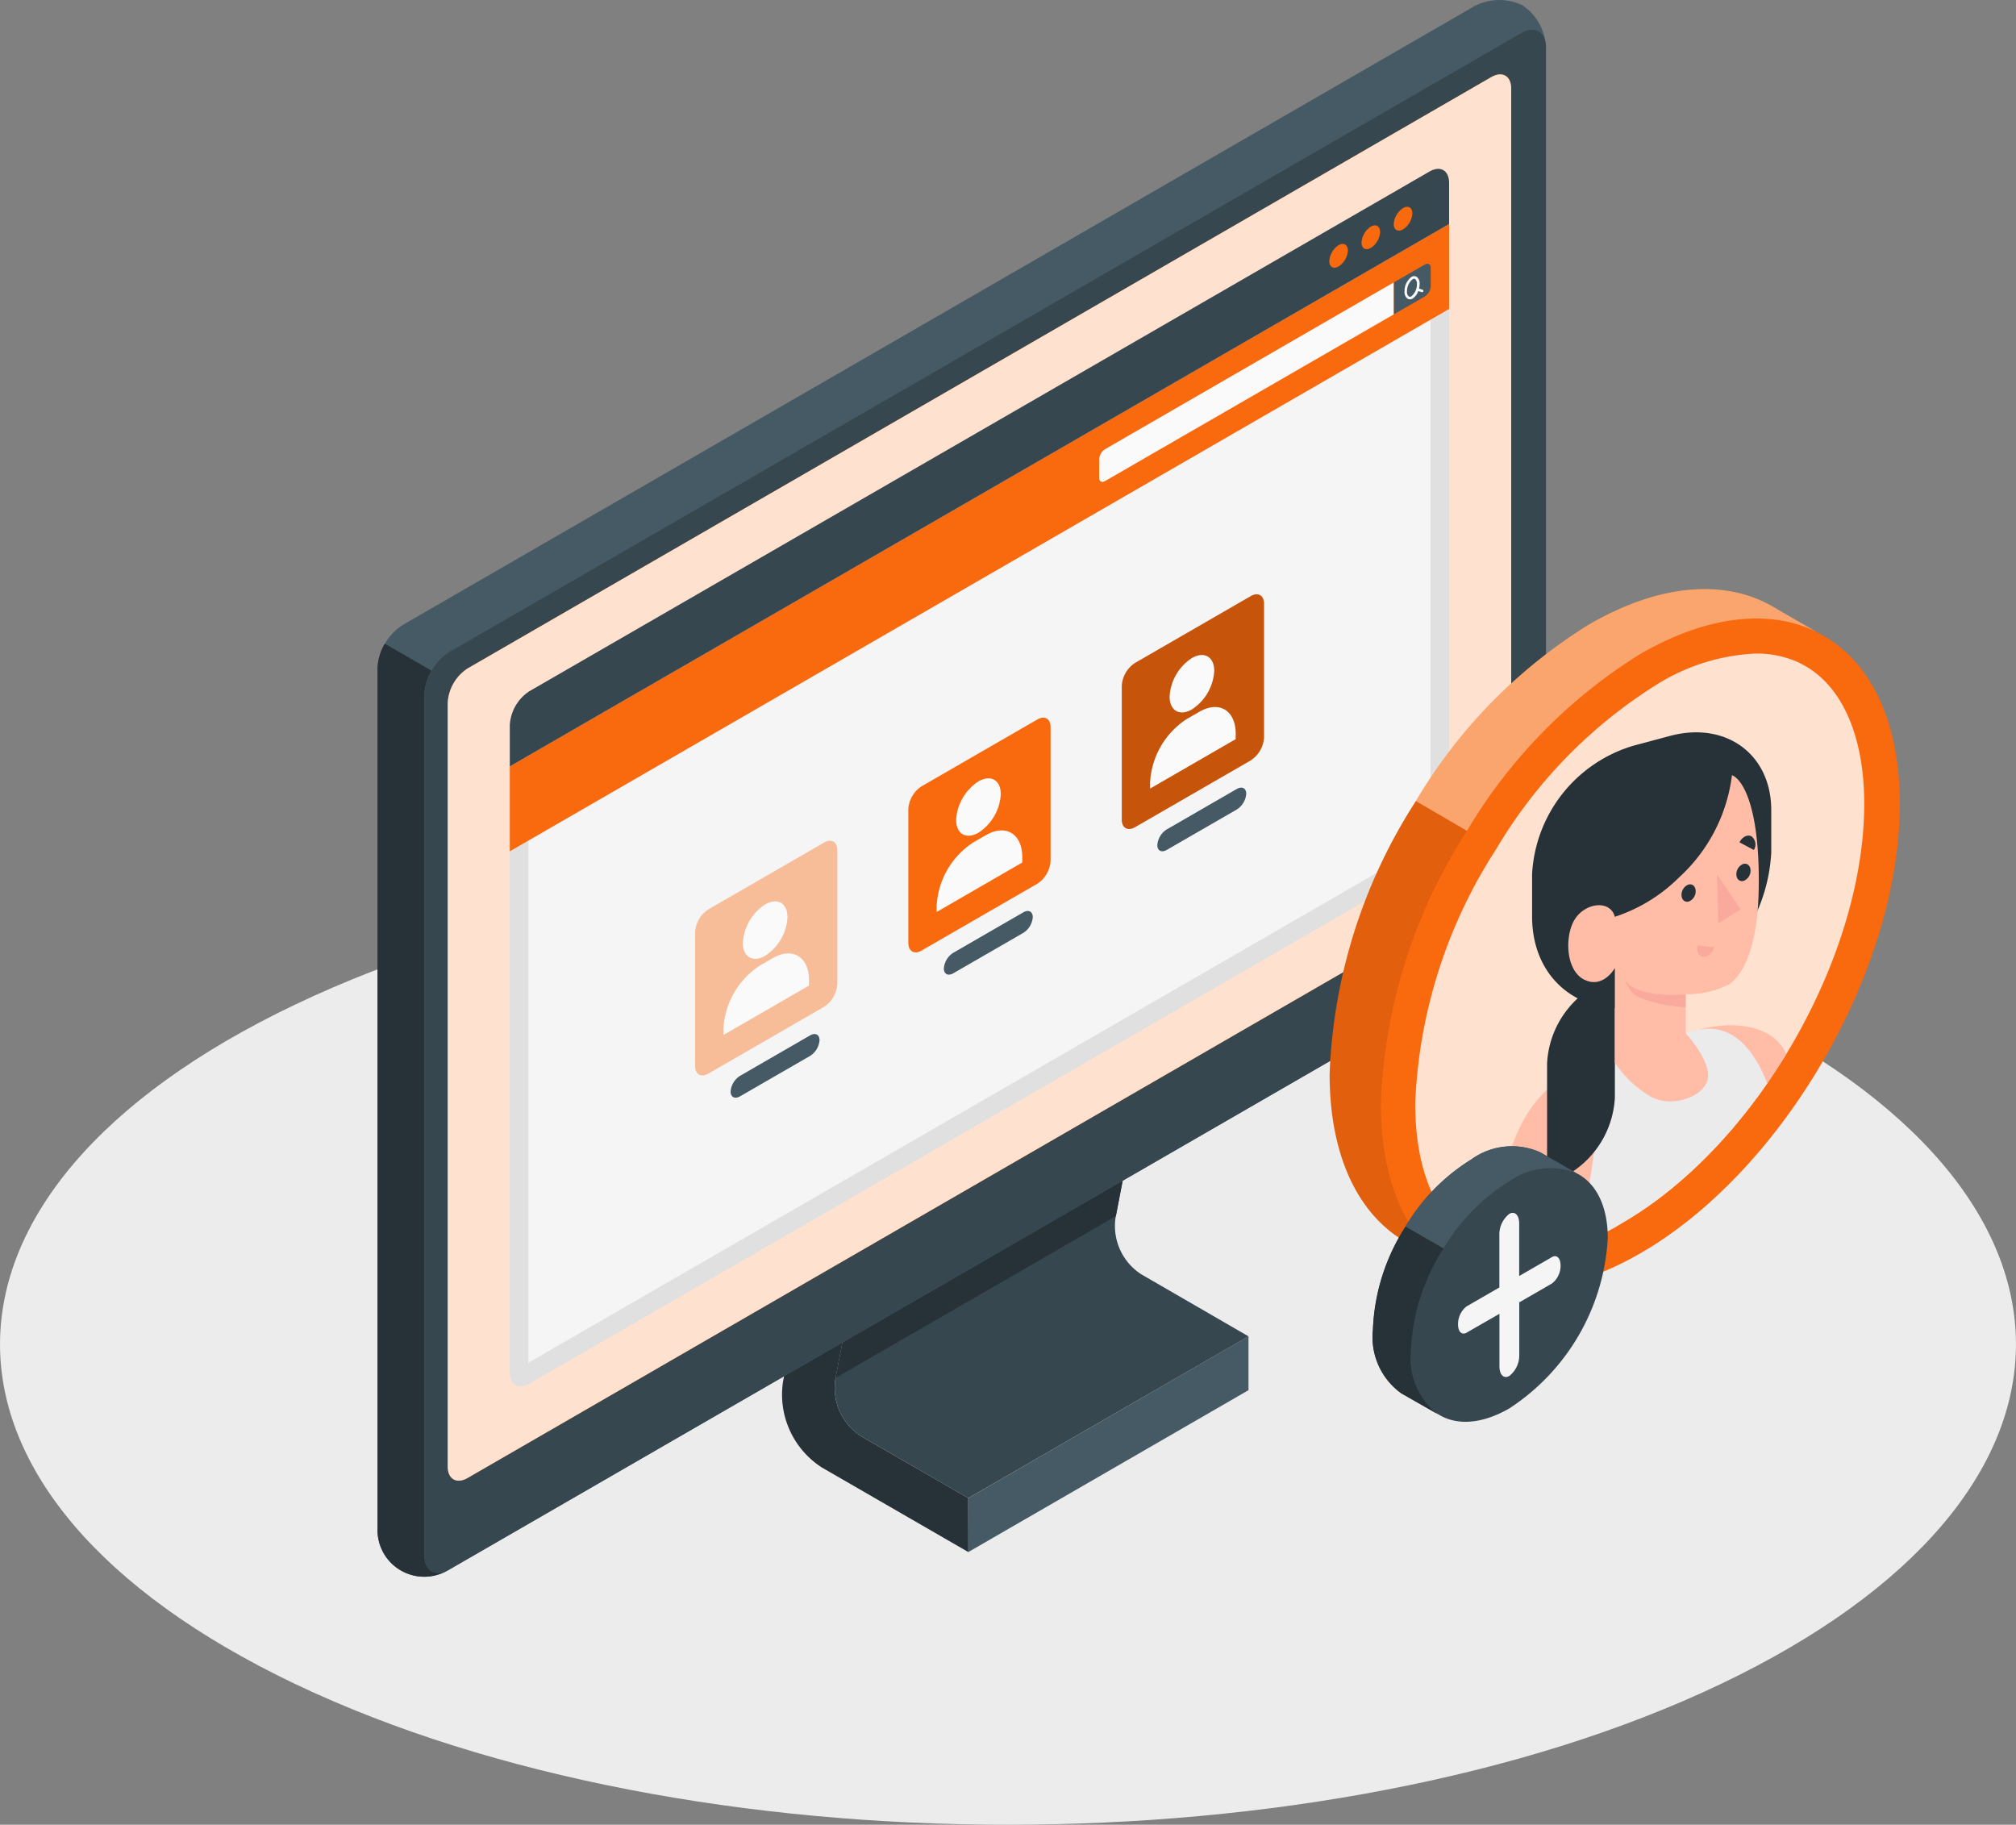 <svg xmlns="http://www.w3.org/2000/svg" xmlns:xlink="http://www.w3.org/1999/xlink" width="108.425" height="98.132" viewBox="0 0 108.425 98.132"><rect x="0" y="0" width="108.425" height="98.132" fill="#808080" stroke="none"/><defs><style>.a{fill:none;}.b{fill:#f9690e;}.c{opacity:0.2;}.d,.i,.n{fill:#fff;}.e{fill:#ececec;}.f{fill:#37474f;}.g{fill:#263238;}.h{fill:#455a64;}.i{opacity:0.8;}.j,.v{fill:#f5f5f5;}.j{stroke-miterlimit:10;}.k{fill:#fafafa;}.l,.n,.u{opacity:0.4;}.m{opacity:0.1;}.o{fill:#fee1cf;}.p{clip-path:url(#a);}.q{fill:#ffa8a7;}.r{fill:#ffbda7;}.s{fill:#ebebeb;}.t,.x{fill:#e0e0e0;}.u{fill:#f28f8f;}.w,.x{stroke:none;}</style><clipPath id="a"><path class="a" d="M340.538,219.661a5.255,5.255,0,0,1-2.877-.787l-.04-.025-.08-.046c-1.839-1.25-2.852-3.812-2.852-7.223a27.119,27.119,0,0,1,4.35-13.664,26.14,26.14,0,0,1,8.667-8.875A10.931,10.931,0,0,1,353,187.39a5.451,5.451,0,0,1,2.339.491l.085.049.041.021c2.144,1.085,3.374,3.826,3.374,7.519,0,8.287-5.839,18.4-13.015,22.54A10.9,10.9,0,0,1,340.538,219.661Z" transform="translate(-334.69 -187.39)"/></clipPath></defs><g transform="translate(0)"><g transform="translate(14.302 60.165)"><path class="b" d="M79.568,315.423l2.43-1.4a52.727,52.727,0,0,0,.2-9.236c-.556-5.664-4.214-12.479-8.578-10.879s2,7.369,3.418,12.173S79.568,315.423,79.568,315.423Z" transform="translate(-72.113 -293.668)"/><path class="c" d="M79.568,315.423l2.43-1.4a52.727,52.727,0,0,0,.2-9.236c-.556-5.664-4.214-12.479-8.578-10.879s2,7.369,3.418,12.173S79.568,315.423,79.568,315.423Z" transform="translate(-72.113 -293.668)"/><path class="d" d="M89.424,320.618h-.005a.147.147,0,0,1-.142-.152c.427-12.586-5.838-18.916-5.9-18.979a.147.147,0,0,1,.206-.21c.065.064,6.42,6.485,5.989,19.2A.147.147,0,0,1,89.424,320.618Z" transform="translate(-80.691 -299.454)"/></g><path class="b" d="M70.7,340.82l1.729-1a19.077,19.077,0,0,0-1.457-7.91c-1.524-3.777-5.307-6.911-7.209-6.252s-1.855,2.008-.928,3.423S69.41,333.87,70.7,340.82Z" transform="translate(-50.243 -257.896)"/><path class="d" d="M77.066,343.9h0a.147.147,0,0,1-.146-.148c.034-7.958-7.438-13.336-7.513-13.389a.147.147,0,0,1,.17-.24c.077.054,7.672,5.522,7.637,13.631A.147.147,0,0,1,77.066,343.9Z" transform="translate(-55.693 -261.356)"/><g transform="translate(0)"><path class="e" d="M89.433,289.79c21.171,10.091,55.5,10.091,76.668,0s21.171-26.451,0-36.541-55.5-10.091-76.668,0S68.262,279.7,89.433,289.79Z" transform="translate(-73.555 -199.226)"/><g transform="translate(20.307)"><g transform="translate(21.737 54.447)"><path class="f" d="M224.281,286.8,209.21,295.5l-.035-.019-5.727-3.307a3.091,3.091,0,0,1-1.389-3.041l2.126-11.045,15.071-8.708-2.126,11.045a3.092,3.092,0,0,0,1.389,3.041Z" transform="translate(-199.178 -269.38)"/><path class="g" d="M204.381,280.169l-2.107,10.95,15.069-8.7,1.949-10.127-.949-.189Z" transform="translate(-199.375 -271.462)"/><path class="g" d="M199.992,319.069l-5.764-3.328a3.091,3.091,0,0,1-1.389-3.04l2.126-11.047-2.513-1.451-2.429,12.636a4.662,4.662,0,0,0,2.1,4.585l7.874,4.546Z" transform="translate(-189.96 -292.948)"/><path class="h" d="M247.648,343.357l-15.071,8.707v2.9l15.071-8.707Z" transform="translate(-222.545 -325.942)"/></g><path class="h" d="M159.2,38.374a2.873,2.873,0,0,1,1.257,2.273V86.893a2.961,2.961,0,0,1-1.34,2.321L101.475,122.5a2.517,2.517,0,0,1-3.853-2.225V74.024a2.961,2.961,0,0,1,1.34-2.321l57.646-33.282A2.874,2.874,0,0,1,159.2,38.374Z" transform="translate(-97.621 -38.087)"/><path class="g" d="M101.315,235.011a2.508,2.508,0,0,1-3.7-2.3V186.459a2.748,2.748,0,0,1,.393-1.321l2.514,1.452a2.732,2.732,0,0,0-.393,1.318v46.247C100.133,234.949,100.649,235.3,101.315,235.011Z" transform="translate(-97.619 -150.522)"/><path class="f" d="M168.624,92.1V45.853c0-.855-.6-1.2-1.34-.774L109.639,78.361a2.96,2.96,0,0,0-1.34,2.32v46.247c0,.855.6,1.2,1.34.774L167.285,94.42A2.961,2.961,0,0,0,168.624,92.1Z" transform="translate(-105.785 -43.293)"/><path class="b" d="M169.765,55.227l-55.054,31.8a2.369,2.369,0,0,0-1.072,1.856v41.061c0,.684.48.96,1.072.619l55.054-31.8a2.368,2.368,0,0,0,1.072-1.856V55.846C170.837,55.162,170.357,54.885,169.765,55.227Z" transform="translate(-109.868 -51.08)"/><path class="i" d="M169.765,55.227l-55.054,31.8a2.369,2.369,0,0,0-1.072,1.856v41.061c0,.684.48.96,1.072.619l55.054-31.8a2.368,2.368,0,0,0,1.072-1.856V55.846C170.837,55.162,170.357,54.885,169.765,55.227Z" transform="translate(-109.868 -51.08)"/><g transform="translate(7.111 9.079)"><g class="j" transform="translate(-127.827 -86.287)"><path class="w" d="M 128.411 151.26 C 128.328 151.26 128.327 151.009 128.327 151.006 L 128.327 118.708 L 177.845 90.119 L 177.845 121.839 C 177.845 122.335 177.469 122.987 177.04 123.235 L 128.633 151.183 C 128.512 151.253 128.438 151.26 128.411 151.26 Z"/><path class="x" d="M 128.827 150.494 L 176.79 122.802 C 177.065 122.643 177.345 122.157 177.345 121.839 L 177.345 90.985 L 128.827 118.997 L 128.827 150.494 M 128.411 151.76 C 128.065 151.76 127.827 151.484 127.827 151.006 L 127.827 118.42 L 178.345 89.253 L 178.345 121.839 C 178.345 122.513 177.873 123.332 177.29 123.668 L 128.883 151.616 C 128.713 151.714 128.553 151.76 128.411 151.76 Z"/></g><path class="b" d="M127.826,118.42v4.572l50.518-29.167V89.253Z" transform="translate(-127.826 -86.287)"/><path class="k" d="M262.48,112.12v.984c0,.2.142.283.317.183l15.532-8.967V102.6L262.8,111.571A.7.7,0,0,0,262.48,112.12Z" transform="translate(-230.782 -96.495)"/><path class="h" d="M331.471,98.381c.175-.1.317-.019.317.183v.984a.7.7,0,0,1-.317.549l-1.664.961V99.342Z" transform="translate(-282.259 -93.233)"/><path class="k" d="M333.214,101.9l-.186-.058a1.022,1.022,0,0,0,.03-.239.438.438,0,0,0-.169-.4.263.263,0,0,0-.271.013.95.95,0,0,0-.371.772.437.437,0,0,0,.169.4.233.233,0,0,0,.117.032.305.305,0,0,0,.153-.045.781.781,0,0,0,.3-.4l.186.058a.069.069,0,0,0,.041-.132Zm-.6.356a.128.128,0,0,1-.133.013.322.322,0,0,1-.1-.277.827.827,0,0,1,.3-.653.17.17,0,0,1,.083-.026.1.1,0,0,1,.049.013.322.322,0,0,1,.1.277A.828.828,0,0,1,332.618,102.254Z" transform="translate(-284.126 -95.401)"/><path class="f" d="M127.827,106.574a2.334,2.334,0,0,1,1.056-1.829L177.289,76.8c.583-.337,1.056-.064,1.056.61v2.212l-50.518,29.167Z" transform="translate(-127.827 -76.653)"/><g transform="translate(44.08 2.043)"><path class="b" d="M315.574,93.879a1.1,1.1,0,0,0-.5.858c0,.316.222.444.5.286a1.1,1.1,0,0,0,.5-.858C316.07,93.849,315.848,93.721,315.574,93.879Z" transform="translate(-315.079 -91.815)"/><path class="b" d="M322.937,89.639a1.094,1.094,0,0,0-.5.858c0,.316.222.444.5.286a1.1,1.1,0,0,0,.5-.858C323.433,89.609,323.211,89.481,322.937,89.639Z" transform="translate(-320.709 -88.573)"/><path class="b" d="M330.3,85.4a1.1,1.1,0,0,0-.5.858c0,.316.222.444.5.286a1.094,1.094,0,0,0,.5-.858C330.8,85.368,330.574,85.24,330.3,85.4Z" transform="translate(-326.338 -85.331)"/></g></g></g><g transform="translate(48.852 38.596)"><path class="b" d="M219.594,205.732l6.223-3.593c.394-.227.714-.043.714.412v7.185a1.577,1.577,0,0,1-.714,1.236l-6.223,3.593c-.394.227-.714.043-.714-.412v-7.185A1.577,1.577,0,0,1,219.594,205.732Z" transform="translate(-218.88 -202.042)"/><path class="h" d="M227.513,248.448l3.762-2.172c.281-.162.51-.047.509.258a1.093,1.093,0,0,1-.51.846l-3.762,2.172c-.281.162-.51.047-.51-.258A1.093,1.093,0,0,1,227.513,248.448Z" transform="translate(-225.091 -235.807)"/><g transform="translate(1.523 3.263)"><path class="k" d="M231.022,216.069c.66-.381,1.2-.072,1.2.69a2.642,2.642,0,0,1-1.2,2.07c-.66.381-1.2.072-1.2-.69A2.642,2.642,0,0,1,231.022,216.069Z" transform="translate(-228.773 -215.906)"/><path class="k" d="M229.953,229.236c0-1.252-.879-1.808-1.963-1.182l-.678.391a4.341,4.341,0,0,0-1.963,3.4v.337l4.6-2.657Z" transform="translate(-225.348 -224.996)"/></g></g><path class="b" d="M268.362,177.552l6.223-3.593c.394-.227.714-.043.714.412v7.185a1.577,1.577,0,0,1-.714,1.236l-6.222,3.593c-.394.227-.714.043-.714-.412v-7.185A1.577,1.577,0,0,1,268.362,177.552Z" transform="translate(-207.317 -141.9)"/><path class="c" d="M268.362,177.552l6.223-3.593c.394-.227.714-.043.714.412v7.185a1.577,1.577,0,0,1-.714,1.236l-6.222,3.593c-.394.227-.714.043-.714-.412v-7.185A1.577,1.577,0,0,1,268.362,177.552Z" transform="translate(-207.317 -141.9)"/><path class="h" d="M276.282,220.268l3.762-2.172c.281-.162.51-.047.509.258a1.093,1.093,0,0,1-.51.846l-3.762,2.172c-.281.162-.51.047-.51-.258A1.093,1.093,0,0,1,276.282,220.268Z" transform="translate(-213.528 -175.665)"/><g transform="translate(61.855 35.226)"><path class="k" d="M279.791,187.89c.66-.381,1.2-.072,1.2.69a2.642,2.642,0,0,1-1.2,2.07c-.66.381-1.2.072-1.2-.69A2.641,2.641,0,0,1,279.791,187.89Z" transform="translate(-277.542 -187.726)"/><path class="k" d="M278.722,201.056c0-1.252-.879-1.808-1.964-1.182l-.678.391a4.341,4.341,0,0,0-1.963,3.4V204l4.6-2.657Z" transform="translate(-274.117 -196.817)"/></g><g class="l" transform="translate(37.383 45.214)"><path class="b" d="M170.874,233.845l6.223-3.592c.394-.228.714-.043.714.412v7.185a1.577,1.577,0,0,1-.714,1.236l-6.223,3.593c-.394.227-.714.043-.714-.412v-7.185A1.577,1.577,0,0,1,170.874,233.845Z" transform="translate(-170.16 -230.155)"/></g><path class="h" d="M178.793,276.56l3.762-2.172c.281-.162.51-.047.509.258a1.092,1.092,0,0,1-.51.846l-3.762,2.172c-.281.162-.51.047-.51-.258A1.094,1.094,0,0,1,178.793,276.56Z" transform="translate(-138.988 -218.705)"/><g transform="translate(38.906 48.477)"><path class="k" d="M182.3,244.181c.66-.381,1.2-.072,1.2.69a2.642,2.642,0,0,1-1.2,2.07c-.66.381-1.2.072-1.2-.69A2.641,2.641,0,0,1,182.3,244.181Z" transform="translate(-180.053 -244.018)"/><path class="k" d="M181.233,257.348c0-1.252-.879-1.808-1.963-1.182l-.678.391a4.341,4.341,0,0,0-1.963,3.4v.337l4.6-2.657Z" transform="translate(-176.628 -253.109)"/></g><g transform="translate(71.51 31.682)"><path class="b" d="M341.392,175.016l-2.5-1.442c-2.521-1.424-5.978-1.214-9.807,1a27.872,27.872,0,0,0-9.314,9.5,29.012,29.012,0,0,0-4.638,14.672c0,4.444,1.556,7.562,4.072,9.022l2.525,1.447c2.542,1.621,6.132,1.477,10.113-.822,7.707-4.45,13.956-15.271,13.956-24.171C345.8,179.584,344.1,176.39,341.392,175.016Z" transform="translate(-315.133 -172.672)"/><g transform="translate(0.002 0.001)"><path class="m" d="M321.637,246.176l-2.427-1.39c-2.516-1.458-4.07-4.581-4.07-9.024a28.985,28.985,0,0,1,4.638-14.668l2.747,1.6a28.958,28.958,0,0,0-4.633,14.657C317.894,241.6,319.315,244.639,321.637,246.176Z" transform="translate(-315.141 -209.697)"/><path class="n" d="M356.362,174.959c-2.485-1.206-5.8-.9-9.445,1.2a28.031,28.031,0,0,0-9.324,9.514l-2.747-1.6a27.855,27.855,0,0,1,9.314-9.5c3.827-2.211,7.286-2.422,9.808-1Z" transform="translate(-330.207 -172.675)"/></g><g transform="translate(4.604 3.465)"><path class="o" d="M340.538,219.661a5.255,5.255,0,0,1-2.877-.787l-.04-.025-.08-.046c-1.839-1.25-2.852-3.812-2.852-7.223a27.119,27.119,0,0,1,4.35-13.664,26.14,26.14,0,0,1,8.667-8.875A10.931,10.931,0,0,1,353,187.39a5.451,5.451,0,0,1,2.339.491l.085.049.041.021c2.144,1.085,3.374,3.826,3.374,7.519,0,8.287-5.839,18.4-13.015,22.54A10.9,10.9,0,0,1,340.538,219.661Z" transform="translate(-334.69 -187.39)"/></g></g><g transform="translate(76.113 35.147)"><g class="p"><g transform="translate(2.893 4.238)"><path class="g" d="M367.826,220.01h0c-3.552.952-6.432-1.156-6.432-4.709v-2.277a7.626,7.626,0,0,1,5.451-6.912l1.961-.525c3.011-.807,5.451.98,5.451,3.991v2.277A9,9,0,0,1,367.826,220.01Z" transform="translate(-358.001 -205.394)"/><g transform="translate(0 13.173)"><path class="q" d="M346.991,338.814c.023-.377.625-4.5,1.039-6.822l4.03.346-1.47,8.5-2.643-.173C346.885,340.7,346.968,339.191,346.991,338.814Z" transform="translate(-346.98 -315.364)"/><path class="q" d="M416.649,305.61l2.839,8.885-3.55,1.945-2.128-8.36Z" transform="translate(-398.078 -295.192)"/><path class="r" d="M399.47,272.547c1.889-.484,3.97-.248,4.686,1.271s2.282,6.917,2.282,6.917a6.61,6.61,0,0,1-4,2.541Z" transform="translate(-387.114 -269.74)"/><path class="s" d="M366.446,274.277l-1.572.495c-1.712.934-2.328,2.455-3.047,4.4a6.647,6.647,0,0,0-.136,4.314l2,6.154s-.938,2.869-2.027,5.633c5.026,1.892,11.3-1.492,12.813-4.261.064-.519-.023-2.755.1-5.359.13-2.777.456-5.96.083-7.556-.693-2.96-1.991-5.566-4.576-4.874Z" transform="translate(-358.001 -270.344)"/><path class="r" d="M356.193,280.166c-1.715.74-4.234,1.814-5.1,6.754-.88,5.007-1.049,6.188-1.049,6.188s1.5,1.326,4.346.548C354.387,293.656,356.9,283.615,356.193,280.166Z" transform="translate(-349.32 -275.738)"/><path class="g" d="M364.822,272.448h0a5.1,5.1,0,0,0,3.645-4.621v-6.471h0a5.1,5.1,0,0,0-3.645,4.621Z" transform="translate(-360.622 -261.355)"/><path class="t" d="M368.824,321.621c.316-1.335.651-2.853.966-4.473a37.852,37.852,0,0,1-.507,5.882Z" transform="translate(-363.682 -304.014)"/></g><g transform="translate(5.341 2.303)"><path class="r" d="M378.472,215.177c.679.282,1.519,2.03,1.436,6.189-.07,3.524-1.054,4.654-1.548,5.036a4.942,4.942,0,0,1-2.374.556v2.1s1.28,1.374,1.2,2.361-1.849,1.688-3.047,1.067a5.825,5.825,0,0,1-1.967-1.85v-5.086s-.625,1.132-1.649.622-1.062-2.442-.467-3.3,1.877-.979,2.116-.08a8.707,8.707,0,0,0,3.445-2.109A8.923,8.923,0,0,0,378.472,215.177Z" transform="translate(-369.669 -215.177)"/><path class="g" d="M396.289,240.46a.593.593,0,0,1-.361.575c-.211.068-.39-.079-.4-.329a.594.594,0,0,1,.361-.575C396.1,240.063,396.278,240.21,396.289,240.46Z" transform="translate(-389.439 -234.244)"/><path class="u" d="M399.137,254.091l.887.089a.617.617,0,0,1-.577.522C399.2,254.677,399.063,254.4,399.137,254.091Z" transform="translate(-392.185 -244.93)"/><path class="g" d="M409.556,229.755l-.772-.411c.141-.293.428-.438.641-.324A.555.555,0,0,1,409.556,229.755Z" transform="translate(-399.576 -225.732)"/><path class="g" d="M408.83,235.745a.593.593,0,0,1-.362.575c-.21.068-.39-.079-.4-.329a.594.594,0,0,1,.361-.575C408.639,235.349,408.819,235.5,408.83,235.745Z" transform="translate(-399.028 -230.639)"/><path class="u" d="M403.658,237.846l.061,2.638,1.21-.757Z" transform="translate(-395.657 -232.51)"/><path class="u" d="M385.793,262.467c-.976.114-2.985-.014-3.3-.847a1.741,1.741,0,0,0,.7.981,7.739,7.739,0,0,0,2.594.568Z" transform="translate(-379.476 -250.687)"/></g></g></g></g><g transform="translate(73.835 61.635)"><path class="f" d="M335.969,301.374l-1.922-1.11h0l-.02-.012,0,0a3.724,3.724,0,0,0-3.719.379,10.57,10.57,0,0,0-3.531,3.6,11,11,0,0,0-1.759,5.563,3.72,3.72,0,0,0,1.544,3.422v0l.006,0,1.952,1.115c.964.614,2.325.56,3.835-.312a11.7,11.7,0,0,0,5.292-9.165C337.64,303.106,337,301.895,335.969,301.374Z" transform="translate(-325.011 -299.914)"/><g transform="translate(0 0.001)"><path class="g" d="M328.475,328.359l-1.915-1.094-.006,0v0a3.718,3.718,0,0,1-1.543-3.422,10.991,10.991,0,0,1,1.759-5.562l2.042,1.178a10.982,10.982,0,0,0-1.757,5.558A3.811,3.811,0,0,0,328.475,328.359Z" transform="translate(-325.011 -313.955)"/><path class="h" d="M341.641,301.354a3.829,3.829,0,0,0-3.581.455,10.628,10.628,0,0,0-3.536,3.607l-2.042-1.178a10.564,10.564,0,0,1,3.532-3.6,3.728,3.728,0,0,1,3.719-.379l0,0,.02.012h0Z" transform="translate(-330.723 -299.917)"/></g><path class="v" d="M349.525,317.549l-1.763,1.018v-2.828c0-.453-.239-.682-.533-.513a1.406,1.406,0,0,0-.533,1.128v2.828l-1.763,1.018a1.21,1.21,0,0,0-.459.972c0,.391.205.588.459.442L346.7,320.6v2.828c0,.453.239.682.533.512a1.405,1.405,0,0,0,.533-1.128v-2.828l1.763-1.018a1.211,1.211,0,0,0,.459-.972C349.984,317.6,349.778,317.4,349.525,317.549Z" transform="translate(-339.892 -311.579)"/></g></g></g></svg>